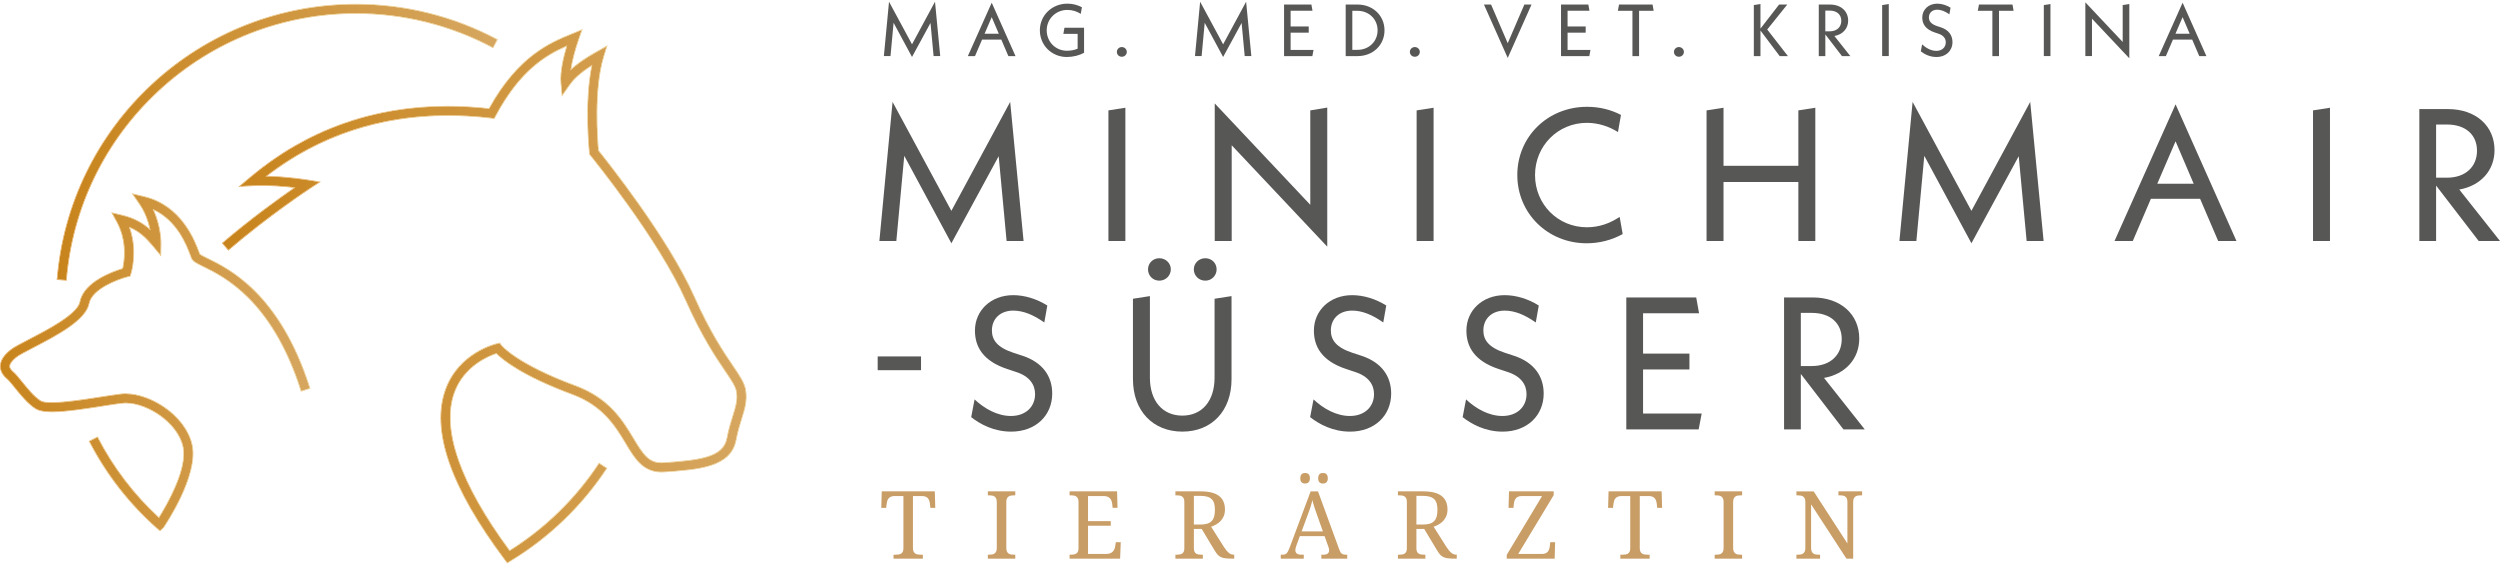 <?xml version="1.0" encoding="UTF-8"?>
<svg xmlns="http://www.w3.org/2000/svg" xmlns:xlink="http://www.w3.org/1999/xlink" id="Ebene_3" data-name="Ebene 3" viewBox="0 0 1635.65 367.52" width="230" height="52">
  <defs>
    <style>
      .cls-1 {
        fill: #c99d66;
      }

      .cls-2 {
        fill: url(#Neues_Verlaufsfeld_1-3);
      }

      .cls-3 {
        fill: url(#Neues_Verlaufsfeld_2-2);
      }

      .cls-4 {
        fill: url(#Neues_Verlaufsfeld_2-3);
      }

      .cls-5 {
        fill: url(#Neues_Verlaufsfeld_1-2);
      }

      .cls-6 {
        fill: #575756;
      }

      .cls-7 {
        fill: url(#Neues_Verlaufsfeld_2);
      }

      .cls-8 {
        fill: url(#Neues_Verlaufsfeld_1);
      }
    </style>
    <linearGradient id="Neues_Verlaufsfeld_2" data-name="Neues Verlaufsfeld 2" x1="37.52" y1="91.92" x2="325.19" y2="91.92" gradientUnits="userSpaceOnUse">
      <stop offset="0" stop-color="#c8841c"/>
      <stop offset=".99" stop-color="#d6a65f"/>
    </linearGradient>
    <linearGradient id="Neues_Verlaufsfeld_1" data-name="Neues Verlaufsfeld 1" x1="37.09" y1="91.93" x2="325.73" y2="91.93" gradientUnits="userSpaceOnUse">
      <stop offset="0" stop-color="#e5a652"/>
      <stop offset=".64" stop-color="#e9c680"/>
    </linearGradient>
    <linearGradient id="Neues_Verlaufsfeld_2-2" data-name="Neues Verlaufsfeld 2" x1="145.68" y1="192.76" x2="488.03" y2="192.76" xlink:href="#Neues_Verlaufsfeld_2"/>
    <linearGradient id="Neues_Verlaufsfeld_1-2" data-name="Neues Verlaufsfeld 1" x1="145.11" y1="192.67" x2="488.43" y2="192.67" xlink:href="#Neues_Verlaufsfeld_1"/>
    <linearGradient id="Neues_Verlaufsfeld_2-3" data-name="Neues Verlaufsfeld 2" x1=".4" y1="235.94" x2="202.6" y2="235.94" xlink:href="#Neues_Verlaufsfeld_2"/>
    <linearGradient id="Neues_Verlaufsfeld_1-3" data-name="Neues Verlaufsfeld 1" x1="0" y1="235.89" x2="203.1" y2="235.89" xlink:href="#Neues_Verlaufsfeld_1"/>
  </defs>
  <g id="Ebene_1" data-name="Ebene 1">
    <g>
      <g>
        <g>
          <path class="cls-7" d="M43.25,182.08l-5.74-.47c3.99-48.89,26.08-94.23,62.21-127.68C136.05,20.28,183.33,1.76,232.88,1.76c32.19,0,64.11,7.97,92.32,23.06l-2.71,5.07c-27.37-14.64-58.36-22.38-89.6-22.38-48.09,0-93.98,17.98-129.24,50.63-35.06,32.47-56.51,76.48-60.38,123.93Z"/>
          <path class="cls-8" d="M232.88,1.76c32.19,0,64.11,7.97,92.32,23.06l-2.71,5.07c-27.37-14.64-58.36-22.38-89.6-22.38-48.09,0-93.98,17.98-129.24,50.63-35.06,32.47-56.51,76.48-60.38,123.93l-5.74-.47c3.99-48.89,26.08-94.23,62.21-127.68C136.05,20.28,183.33,1.76,232.88,1.76M232.88,1.36c-49.64,0-97.03,18.56-133.42,52.27-36.2,33.52-58.33,78.96-62.33,127.95l-.03.4.4.03,5.74.47.4.03.03-.4c3.86-47.35,25.26-91.27,60.25-123.67C139.09,25.85,184.89,7.91,232.88,7.91c31.18,0,62.1,7.72,89.42,22.33l.35.19.19-.35,2.71-5.07.19-.35-.35-.19c-28.26-15.12-60.25-23.11-92.51-23.11h0Z"/>
        </g>
        <g>
          <path class="cls-3" d="M331.9,366.99l-1.56-2.08c-35.4-47.22-48.4-84.67-38.62-111.32,8.73-23.81,32.37-29.45,33.37-29.68l1.82-.41,1.12,1.49c.08.1,9.73,12.1,48.38,26.38,22.15,8.18,30.89,22.73,37.91,34.41,6.59,10.97,10.43,16.69,19.91,16,24.26-1.7,39.16-3.63,41.54-16.17,1.12-5.92,2.56-10.49,3.82-14.52,1.89-6.02,3.25-10.37,2.45-15.79-.53-3.57-3.3-7.64-7.49-13.82-6.06-8.93-15.22-22.42-25.83-46.28-17.92-40.27-61.89-94.21-62.33-94.75l-.55-.67-.09-.86c-.15-1.47-3.39-33.37,1.71-57.6-9.07,5.71-12.83,10.02-15.1,13.25l-4.5,6.4-.72-7.79c-.67-7.26,1.78-17.38,3.93-24.51-12.96,5.58-30.55,15.34-46.88,45.81l-.93,1.73-1.95-.23c-56.53-6.65-106.14,6.23-147.53,38.32,13.88.23,27.11,2.38,27.78,2.49l7.3,1.2-6.19,4.05c-.26.17-26.52,17.39-53.26,40.26l-3.74-4.37c19.17-16.4,38.1-29.92,47.59-36.46-7.02-.83-17.93-1.79-27.61-1.29l-8.56.45,6.56-5.52c43.45-36.56,96.07-51.72,156.41-45.06,19.05-34.56,40.46-43.31,53.34-48.58l7.16-2.94-2.1,6.04c-2.15,6.17-4.29,13.82-5.2,20.28,3.6-3.38,8.93-7.37,17.32-12.04l6.24-3.47-2.09,6.83c-6.57,21.5-3.84,55.55-3.31,61.31,5.21,6.45,45.46,56.88,62.58,95.37,10.4,23.39,19.39,36.63,25.34,45.39,4.64,6.83,7.7,11.34,8.42,16.21.99,6.72-.7,12.11-2.66,18.35-1.22,3.88-2.59,8.28-3.66,13.87-3.38,17.8-24.47,19.27-46.8,20.83-13.41.93-18.89-8.2-25.24-18.78-6.56-10.91-14.72-24.5-34.97-31.98-33.02-12.2-45.77-22.91-49.61-26.79-5.11,1.64-21.3,8.11-27.71,25.67-8.74,23.97,3.8,59.8,36.28,103.71,23.29-14.53,43.52-34.26,58.6-57.21l4.81,3.16c-16.03,24.39-37.7,45.25-62.66,60.34l-2.23,1.35Z"/>
          <path class="cls-5" d="M380.56,18.54l-2.1,6.04c-2.15,6.17-4.29,13.82-5.2,20.28,3.6-3.38,8.93-7.37,17.32-12.04l6.24-3.47-2.09,6.83c-6.57,21.5-3.84,55.55-3.31,61.31,5.21,6.45,45.46,56.88,62.58,95.37,10.4,23.39,19.39,36.63,25.34,45.39,4.64,6.83,7.7,11.34,8.42,16.21.99,6.72-.7,12.11-2.65,18.35-1.22,3.88-2.59,8.28-3.66,13.87-3.38,17.8-24.47,19.27-46.8,20.83-.63.04-1.24.06-1.84.06-12.09,0-17.35-8.76-23.4-18.84-6.56-10.91-14.72-24.5-34.97-31.98-33.02-12.2-45.77-22.91-49.61-26.79-5.11,1.64-21.3,8.11-27.71,25.67-8.74,23.97,3.8,59.8,36.28,103.71,23.29-14.53,43.52-34.26,58.6-57.21l4.81,3.16c-16.03,24.39-37.7,45.25-62.66,60.34l-2.23,1.35-1.56-2.08c-35.4-47.22-48.4-84.67-38.62-111.32,8.73-23.81,32.37-29.45,33.37-29.68l1.82-.41,1.12,1.49c.08.1,9.73,12.1,48.38,26.38,22.15,8.18,30.89,22.73,37.91,34.41,6.23,10.37,10.01,16.05,18.42,16.05.48,0,.98-.02,1.49-.06,24.26-1.7,39.16-3.63,41.54-16.17,1.12-5.92,2.56-10.49,3.82-14.52,1.89-6.02,3.25-10.37,2.45-15.79-.53-3.57-3.3-7.64-7.49-13.82-6.06-8.93-15.22-22.42-25.83-46.28-17.92-40.27-61.89-94.21-62.33-94.75l-.55-.67-.09-.86c-.15-1.47-3.39-33.37,1.71-57.6-9.07,5.71-12.83,10.02-15.1,13.25l-4.5,6.4-.72-7.79c-.67-7.26,1.78-17.38,3.93-24.51-12.96,5.58-30.55,15.34-46.88,45.81l-.93,1.73-1.95-.23c-9.64-1.13-19.08-1.7-28.31-1.7-44.9,0-84.89,13.4-119.23,40.02,13.88.23,27.11,2.38,27.78,2.49l7.3,1.2-6.19,4.05c-.26.17-26.52,17.39-53.26,40.26l-3.74-4.37c19.17-16.4,38.1-29.92,47.58-36.46-5.68-.67-13.89-1.43-21.95-1.43-1.91,0-3.81.04-5.67.14l-8.56.45,6.56-5.52c36.81-30.97,80.19-46.59,129.28-46.59,8.86,0,17.9.51,27.13,1.53,19.05-34.56,40.46-43.31,53.34-48.58l7.16-2.94M381.23,17.83l-.82.34-7.16,2.94c-12.84,5.25-34.32,14.03-53.41,48.52-9.1-1-18.16-1.5-26.91-1.5-49.14,0-92.73,15.71-129.54,46.68l-6.56,5.52-.91.77,1.19-.06,8.56-.45c1.77-.09,3.67-.14,5.65-.14,7.61,0,15.36.68,20.84,1.3-9.81,6.8-28.16,19.99-46.74,35.88l-.3.26.26.3,3.74,4.37.26.3.3-.26c26.63-22.78,52.96-40.06,53.22-40.23l6.19-4.05.86-.56-1.01-.17-7.3-1.2c-.55-.09-13.18-2.15-26.7-2.47,33.99-26.05,73.71-39.25,118.08-39.25,9.18,0,18.69.57,28.26,1.7l1.95.23.27.03.13-.24.93-1.73c15.39-28.72,31.79-39.11,45.9-45.29-2.11,7.15-4.35,16.8-3.7,23.84l.72,7.79.1,1.08.62-.89,4.5-6.4c2.11-3,5.62-7.12,14.2-12.64-4.86,24.23-1.67,55.46-1.53,56.8l.09.86v.12s.09.09.09.09l.55.67c1.81,2.22,44.55,54.82,62.27,94.66,10.63,23.89,19.8,37.4,25.86,46.34,4.16,6.13,6.91,10.18,7.43,13.65.79,5.32-.57,9.64-2.44,15.6l-.02.06c-1.26,4.03-2.69,8.59-3.81,14.51-2.33,12.25-17.11,14.16-41.18,15.84-.5.04-.99.06-1.46.06-8.16,0-11.81-5.44-18.08-15.86-7.05-11.74-15.83-26.35-38.12-34.58-38.33-14.16-48.11-26.13-48.21-26.25l-1.12-1.49-.16-.21-.25.06-1.82.41c-1.01.23-24.85,5.94-33.65,29.93-9.83,26.79,3.19,64.37,38.68,111.7l1.56,2.08.22.29.31-.19,2.23-1.35c25.01-15.12,46.72-36.03,62.79-60.46l.22-.33-.33-.22-4.81-3.16-.33-.22-.22.33c-14.96,22.76-35.07,42.42-58.17,56.89-32.22-43.65-44.67-79.28-36.01-103.04,6.27-17.18,22.12-23.67,27.22-25.35,4.18,4.16,17.11,14.71,49.58,26.71,20.12,7.43,28.24,20.95,34.77,31.8,6.14,10.22,11.44,19.04,23.75,19.04.61,0,1.23-.02,1.87-.07,22.49-1.57,43.73-3.06,47.16-21.16,1.06-5.59,2.43-9.96,3.64-13.83,1.97-6.28,3.68-11.71,2.67-18.53-.73-4.96-3.82-9.5-8.48-16.37-5.94-8.74-14.9-21.94-25.3-45.32-17.12-38.48-57.6-89.22-62.56-95.37-.61-6.76-3.16-39.88,3.31-61.04l2.09-6.83.29-.95-.87.48-6.24,3.47c-6.98,3.88-12.41,7.6-16.56,11.33.88-5.52,2.69-12.4,5.01-19.09l2.1-6.04.29-.84h0Z"/>
        </g>
        <g>
          <path class="cls-4" d="M104.7,345.96l-2.03-1.66c-18.13-16.12-32.95-35.19-44.05-56.67l5.11-2.64c10.27,19.87,23.81,37.61,40.29,52.77,5.02-8.01,18.98-31.97,15.94-46.39-3.58-17.01-25.87-30.66-40.49-28.83-3.6.45-8.06,1.15-12.78,1.9-21.57,3.4-37.31,5.5-43.37,1.65-5.03-3.2-9.84-9.15-13.71-13.92-1.91-2.36-3.71-4.59-4.78-5.48-2.98-2.49-4.47-5.26-4.44-8.23.03-3.52,2.14-6.93,6.47-10.43,2.24-1.81,6.78-4.16,12.52-7.14,11.77-6.1,31.48-16.31,33.1-24.58,2.56-13.13,22.02-19.87,27.92-21.62,1.01-4.35,3.25-17.77-3.8-30.7l-3.09-5.67,6.28,1.49c8.21,1.95,13.73,5.14,18.66,9.71-.99-4.94-3.01-11.42-7.14-17.41l-4.26-6.18,7.3,1.74c24.24,5.79,32.89,28.64,35.73,36.15.22.58.4,1.07.57,1.47.64.56,2.89,1.66,4.89,2.64,14.2,6.94,47.47,23.19,67.06,84.93l-5.48,1.74c-18.85-59.39-50.56-74.89-64.11-81.5-4.33-2.12-6.72-3.28-7.58-5.36-.2-.48-.44-1.12-.73-1.88-2.51-6.64-8.7-22.99-24.75-30.23,5.3,11.22,5.22,21.7,5.21,22.23l-.12,7.73-4.96-5.92c-4.86-5.8-9.16-9.8-15.68-12.41,5.8,15.68,1.33,29.96,1.11,30.63l-.49,1.51-1.54.39c-6.41,1.63-23.46,7.97-25.34,17.61-2.15,11-21.77,21.16-36.1,28.59-5.24,2.72-9.77,5.06-11.55,6.51-2.82,2.28-4.32,4.36-4.33,6.01-.01,1.17.79,2.44,2.38,3.77,1.49,1.25,3.29,3.47,5.56,6.27,3.6,4.45,8.09,9.99,12.33,12.69,4.68,2.98,25.57-.3,39.38-2.48,4.77-.75,9.27-1.46,12.96-1.92,17.09-2.15,42.57,13.14,46.83,33.35,4.17,19.82-17.63,52.15-18.56,53.52l-.42.49-1.92,1.77Z"/>
          <path class="cls-2" d="M87.05,125.93l7.3,1.74c24.24,5.79,32.89,28.64,35.73,36.15.22.58.4,1.07.57,1.47.64.56,2.89,1.66,4.89,2.64,14.21,6.94,47.47,23.19,67.06,84.93l-5.48,1.74c-18.85-59.39-50.56-74.89-64.1-81.5-4.33-2.12-6.72-3.28-7.58-5.36-.2-.48-.44-1.12-.73-1.88-2.51-6.64-8.7-22.99-24.75-30.23,5.3,11.22,5.22,21.7,5.21,22.23l-.12,7.73-4.96-5.92c-4.86-5.8-9.16-9.8-15.68-12.41,5.8,15.68,1.33,29.96,1.11,30.63l-.49,1.51-1.54.39c-6.41,1.63-23.46,7.97-25.34,17.61-2.15,11-21.77,21.16-36.1,28.59-5.24,2.72-9.77,5.06-11.55,6.51-2.82,2.28-4.32,4.36-4.33,6.01-.01,1.17.79,2.44,2.38,3.77,1.49,1.25,3.29,3.47,5.56,6.27,3.6,4.45,8.09,9.99,12.33,12.69,1.34.85,4.01,1.19,7.46,1.19,8.6,0,22.06-2.12,31.92-3.67,4.77-.75,9.27-1.46,12.96-1.92,1.08-.14,2.19-.2,3.33-.2,16.89,0,39.51,14.61,43.5,33.55,4.18,19.82-17.63,52.15-18.56,53.52l-.42.49-1.92,1.77-2.03-1.66c-18.13-16.12-32.95-35.19-44.05-56.67l5.11-2.64c10.27,19.87,23.81,37.61,40.29,52.77,5.02-8.01,18.98-31.97,15.94-46.39-3.37-15.98-23.24-28.99-37.75-28.99-.94,0-1.85.05-2.73.16-3.6.45-8.06,1.15-12.78,1.9-13.38,2.11-24.51,3.71-32.48,3.71-4.88,0-8.58-.6-10.88-2.07-5.03-3.2-9.84-9.15-13.71-13.92-1.91-2.36-3.71-4.59-4.78-5.48-2.98-2.49-4.47-5.26-4.44-8.23.03-3.52,2.14-6.93,6.47-10.43,2.24-1.81,6.78-4.16,12.52-7.14,11.77-6.1,31.48-16.31,33.1-24.58,2.56-13.13,22.02-19.87,27.92-21.62,1.01-4.35,3.25-17.77-3.8-30.7l-3.09-5.67,6.28,1.49c8.21,1.95,13.73,5.14,18.66,9.71-.99-4.94-3.01-11.42-7.14-17.41l-4.26-6.18M86.13,125.3l.59.86,4.26,6.18c3.86,5.6,5.83,11.63,6.83,16.06-5.1-4.47-10.68-7.26-17.92-8.98l-6.28-1.49-.87-.21.43.79,3.09,5.67c6.92,12.69,4.75,26.04,3.82,30.19-6.21,1.87-25.4,8.68-27.97,21.86-1.58,8.08-21.18,18.23-32.89,24.3-5.78,2.99-10.33,5.35-12.59,7.19C2.19,231.28.03,234.79,0,238.44c-.03,3.1,1.52,5.97,4.59,8.54,1.03.86,2.82,3.07,4.71,5.4,3.91,4.83,8.74,10.8,13.82,14.03,2.25,1.43,5.88,2.13,11.1,2.13,8.23,0,20.09-1.76,32.54-3.72,4.71-.74,9.15-1.44,12.77-1.89.86-.11,1.76-.16,2.68-.16,14.19,0,34.02,12.79,37.36,28.68,1.29,6.11-.37,14.65-4.93,25.37-3.61,8.49-8.16,16.23-10.71,20.32-16.28-15.06-29.68-32.66-39.85-52.34l-.18-.36-.36.18-5.11,2.64-.36.18.18.36c11.12,21.53,25.98,40.64,44.14,56.79l2.04,1.67.27.22.26-.24,1.92-1.77.45-.52c.96-1.4,22.87-33.81,18.65-53.86-4.02-19.08-26.89-33.87-43.89-33.87-1.16,0-2.3.07-3.38.21-3.67.46-8.14,1.16-12.86,1.9l-.11.02c-9.82,1.55-23.28,3.66-31.86,3.66-3.63,0-6.06-.38-7.24-1.13-4.19-2.67-8.65-8.18-12.23-12.6-2.29-2.82-4.09-5.05-5.62-6.33-1.5-1.25-2.25-2.42-2.24-3.46.01-1.5,1.5-3.53,4.18-5.7,1.76-1.42,6.27-3.76,11.49-6.46,14.4-7.46,34.12-17.68,36.31-28.87,1.84-9.43,18.7-15.68,25.05-17.3l1.54-.39.21-.05.07-.21.49-1.51c.19-.6,4.56-14.58-.81-30.04,6.08,2.63,10.16,6.55,14.69,11.95l4.96,5.92.69.82.02-1.07.12-7.73c0-.43.1-10.45-4.79-21.41,15.17,7.38,21.02,22.86,23.55,29.55l.05.14c.26.7.49,1.3.68,1.76.92,2.22,3.35,3.41,7.77,5.56,13.5,6.6,45.11,22.03,63.91,81.27l.12.38.38-.12,5.48-1.74.38-.12-.12-.38c-19.65-61.91-53.02-78.21-67.27-85.17-1.8-.88-4.03-1.97-4.73-2.52-.12-.31-.26-.68-.42-1.09l-.11-.28c-2.86-7.56-11.56-30.56-36.01-36.4l-7.3-1.74-1.01-.24h0Z"/>
        </g>
      </g>
      <g>
        <g>
          <path class="cls-6" d="M658.58,156.54l-5.18-55.49-30.95,56.97-30.83-57.22-5.18,55.74h-11.1l8.63-91.01,38.47,71.28,38.48-71.28,8.76,91.01h-11.1Z"/>
          <path class="cls-6" d="M725.19,71.08l11.1-1.73v87.19h-11.1v-85.46Z"/>
          <path class="cls-6" d="M868.37,160.24l-62.52-66.34v62.64h-11.1v-90.02l62.52,66.34v-61.78l11.1-1.85v91.01Z"/>
          <path class="cls-6" d="M926.84,71.08l11.1-1.73v87.19h-11.1v-85.46Z"/>
          <path class="cls-6" d="M992.71,113.38c0-25.03,19.85-44.64,45.63-44.64,8.14,0,15.54,1.85,22.2,5.31l-1.97,11.22c-5.8-3.7-12.95-6.04-20.35-6.04-18.87,0-33.91,15.05-33.91,34.16s14.92,34.16,33.91,34.16c8.02,0,14.92-2.47,21.46-6.78l1.98,11.22c-7.15,3.94-15.17,6.04-23.56,6.04-25.52,0-45.38-19.6-45.38-44.64Z"/>
          <path class="cls-6" d="M1187.69,69.35v87.19h-11.1v-38.6h-48.96v38.6h-11.1v-85.46l11.1-1.73v37.98h48.96v-36.25l11.1-1.73Z"/>
          <path class="cls-6" d="M1325.95,156.54l-5.18-55.49-30.95,56.97-30.83-57.22-5.18,55.74h-11.1l8.63-91.01,38.47,71.28,38.48-71.28,8.76,91.01h-11.1Z"/>
          <path class="cls-6" d="M1439.42,128.92h-32.18l-11.84,27.62h-11.96l39.96-89.41,39.83,89.41h-11.96l-11.84-27.62ZM1435.23,119.05l-11.84-27.75-11.96,27.75h23.8Z"/>
          <path class="cls-6" d="M1513.31,71.08l11.1-1.73v87.19h-11.1v-85.46Z"/>
          <path class="cls-6" d="M1621.71,156.54l-27.87-36.26v36.26h-10.97v-86.32h18.62c18.74,0,30.58,11.34,30.58,26.88,0,13.32-9.13,23.31-23.06,25.77l26.64,33.67h-13.94ZM1593.84,115.11h7.15c12.21,0,19.61-7.28,19.61-17.64s-7.4-17.14-19.61-17.14h-7.15v34.78Z"/>
          <path class="cls-6" d="M574.23,232.06h28.36v9h-28.36v-9Z"/>
          <path class="cls-6" d="M635.41,271.76l2.22-11.59c6.41,6.04,14.92,10.85,23.8,10.85,9.62,0,15.78-6.04,15.78-14.3,0-6.17-3.58-11.72-12.58-14.55l-5.55-1.85c-16.15-5.3-21.21-14.8-21.21-25.16,0-13.2,10.48-23.19,25.03-23.19,7.28,0,15.29,2.35,22.32,6.78l-1.97,11.1c-7.15-5.06-13.81-7.77-20.35-7.77-8.51,0-13.93,5.43-13.93,12.95,0,6.17,3.33,11.1,14.18,14.68l5.67,1.85c13.69,4.44,19.61,13.81,19.61,24.79,0,14.18-10.61,24.91-26.89,24.91-11.22,0-20.22-4.81-26.14-9.5Z"/>
          <path class="cls-6" d="M741.24,246.98v-52.66l11.1-1.73v53.4c0,15.17,8.26,24.79,21.21,24.79s21.09-9.62,21.09-24.79v-51.67l11.1-1.73v54.38c0,20.59-12.82,34.28-32.18,34.28s-32.31-13.69-32.31-34.28ZM751.1,175.08c0-4.07,3.21-7.27,7.4-7.27s7.52,3.21,7.52,7.27-3.33,7.4-7.52,7.4-7.4-3.21-7.4-7.4ZM781.07,175.08c0-4.07,3.33-7.27,7.52-7.27s7.4,3.21,7.4,7.27-3.21,7.4-7.4,7.4-7.52-3.21-7.52-7.4Z"/>
          <path class="cls-6" d="M857.17,271.76l2.22-11.59c6.41,6.04,14.92,10.85,23.8,10.85,9.62,0,15.78-6.04,15.78-14.3,0-6.17-3.58-11.72-12.58-14.55l-5.55-1.85c-16.15-5.3-21.21-14.8-21.21-25.16,0-13.2,10.48-23.19,25.03-23.19,7.28,0,15.29,2.35,22.32,6.78l-1.97,11.1c-7.15-5.06-13.81-7.77-20.35-7.77-8.51,0-13.93,5.43-13.93,12.95,0,6.17,3.33,11.1,14.18,14.68l5.67,1.85c13.69,4.44,19.61,13.81,19.61,24.79,0,14.18-10.61,24.91-26.89,24.91-11.22,0-20.22-4.81-26.14-9.5Z"/>
          <path class="cls-6" d="M956.95,271.76l2.22-11.59c6.41,6.04,14.92,10.85,23.8,10.85,9.62,0,15.78-6.04,15.78-14.3,0-6.17-3.58-11.72-12.58-14.55l-5.55-1.85c-16.15-5.3-21.21-14.8-21.21-25.16,0-13.2,10.48-23.19,25.03-23.19,7.28,0,15.29,2.35,22.32,6.78l-1.97,11.1c-7.15-5.06-13.81-7.77-20.35-7.77-8.51,0-13.93,5.43-13.93,12.95,0,6.17,3.33,11.1,14.18,14.68l5.67,1.85c13.69,4.44,19.61,13.81,19.61,24.79,0,14.18-10.61,24.91-26.89,24.91-11.22,0-20.22-4.81-26.14-9.5Z"/>
          <path class="cls-6" d="M1113.34,269.42l-1.97,10.36h-47.35v-86.32h45.75l1.85,10.36h-36.63v26.39h30.34v10.36h-30.34v28.86h38.35Z"/>
          <path class="cls-6" d="M1206.08,279.78l-27.87-36.26v36.26h-10.97v-86.32h18.62c18.74,0,30.58,11.34,30.58,26.88,0,13.32-9.13,23.31-23.06,25.77l26.64,33.67h-13.94ZM1178.21,238.35h7.15c12.21,0,19.61-7.28,19.61-17.64s-7.4-17.14-19.61-17.14h-7.15v34.78Z"/>
        </g>
        <g>
          <path class="cls-1" d="M597.29,357.35c0,.96.13,1.74.41,2.32s.63,1.03,1.09,1.34c.45.31.99.52,1.61.62s1.27.15,1.96.15h1.42v2.59h-19.18v-2.59h1.41c.68,0,1.33-.05,1.94-.14s1.15-.28,1.61-.56c.46-.28.83-.7,1.1-1.25.27-.55.41-1.28.41-2.18v-34.24h-5.9c-.9,0-1.66.14-2.27.41-.61.27-1.12.64-1.51,1.1-.39.46-.69,1-.87,1.61-.19.61-.33,1.26-.41,1.94l-.33,2.65h-3.19l.3-10.78h34.72l.3,10.78h-3.19l-.3-2.65c-.08-.68-.22-1.33-.42-1.94-.2-.61-.49-1.15-.87-1.61-.38-.46-.88-.83-1.51-1.1s-1.39-.41-2.32-.41h-5.99v33.93Z"/>
          <path class="cls-1" d="M646.31,364.37v-2.59h.78c.7,0,1.36-.05,1.97-.15.61-.1,1.15-.31,1.61-.62.46-.31.82-.76,1.09-1.34.26-.58.39-1.36.39-2.32v-29.99c0-.96-.13-1.74-.39-2.32-.26-.58-.62-1.03-1.09-1.34-.46-.31-1-.52-1.61-.62-.61-.1-1.27-.15-1.97-.15h-.78v-2.59h17.95v2.59h-.81c-.68,0-1.33.05-1.96.15-.62.1-1.16.31-1.61.62-.45.31-.81.76-1.09,1.34-.27.58-.41,1.35-.41,2.32v29.99c0,.96.14,1.74.41,2.32.27.58.64,1.03,1.09,1.34.45.31.99.52,1.61.62.62.1,1.27.15,1.96.15h.81v2.59h-17.95Z"/>
          <path class="cls-1" d="M711.86,361.29h11.89c.98,0,1.82-.14,2.52-.41s1.27-.64,1.73-1.1c.46-.46.82-1,1.09-1.61.26-.61.44-1.26.54-1.94l.42-2.65h3.22l-.42,10.78h-33.06v-2.59h.78c.68,0,1.33-.05,1.94-.14.61-.09,1.15-.28,1.61-.56.46-.28.83-.7,1.1-1.25.27-.55.41-1.28.41-2.18v-30.29c0-.96-.13-1.74-.39-2.32-.26-.58-.62-1.03-1.09-1.34-.46-.31-1-.52-1.61-.62-.61-.1-1.27-.15-1.97-.15h-.78v-2.59h31.07l.3,10.78h-3.19l-.3-2.65c-.08-.68-.24-1.33-.47-1.94-.23-.61-.56-1.15-.99-1.61-.43-.46-.97-.83-1.63-1.1s-1.44-.41-2.37-.41h-10.36v16.41h14.88v3.01h-14.88v18.46Z"/>
          <path class="cls-1" d="M800.86,356.84c1.04,1.65,2.06,2.88,3.04,3.7.98.82,2.13,1.23,3.43,1.23h.18v2.59h-.87c-1.93,0-3.51-.07-4.74-.21-1.24-.14-2.28-.41-3.15-.81s-1.6-.96-2.21-1.69c-.61-.72-1.27-1.67-1.97-2.83l-8.34-13.88h-5.12v12.71c0,.9.14,1.63.41,2.18.27.55.64.97,1.1,1.25.46.28,1,.47,1.61.56s1.26.14,1.94.14h.81v2.59h-17.95v-2.59h.78c.68,0,1.33-.05,1.94-.14.61-.09,1.15-.28,1.61-.56.46-.28.83-.7,1.1-1.25.27-.55.41-1.28.41-2.18v-30.53c0-.9-.13-1.63-.41-2.18-.27-.55-.64-.98-1.1-1.28-.46-.3-1-.5-1.61-.59-.61-.09-1.26-.14-1.94-.14h-.78v-2.59h16.59c5.34,0,9.31.99,11.92,2.97,2.61,1.98,3.91,4.95,3.91,8.93,0,1.64-.27,3.09-.8,4.32-.53,1.23-1.23,2.3-2.09,3.21-.86.9-1.83,1.66-2.92,2.26-1.09.6-2.17,1.08-3.25,1.44l8.46,13.37ZM781.11,342.05h4.34c1.81,0,3.31-.2,4.52-.6,1.21-.4,2.17-1,2.89-1.81.72-.8,1.24-1.81,1.55-3.01s.47-2.61.47-4.21-.17-3.05-.51-4.2c-.34-1.15-.89-2.1-1.66-2.83s-1.75-1.26-2.97-1.6c-1.22-.33-2.69-.5-4.44-.5h-4.19v18.76Z"/>
          <path class="cls-1" d="M850.42,349.64l-2.35,6.47c-.18.48-.32.96-.42,1.43-.1.47-.15.88-.15,1.22,0,1.04.34,1.81,1.01,2.29.67.48,1.7.72,3.09.72h1.41v2.59h-15.06v-2.59h1.18c.6,0,1.11-.07,1.54-.2.42-.13.8-.38,1.14-.74.34-.36.67-.85.98-1.47.31-.62.66-1.43,1.04-2.41l13.67-36.61h4.82l13.94,38.15c.24.64.48,1.17.74,1.6s.55.76.89,1.01c.34.25.73.43,1.17.53.44.1.97.15,1.57.15h.81v2.59h-16.95v-2.59h1.41c2.47,0,3.7-.98,3.7-2.95,0-.34-.04-.69-.13-1.05s-.22-.77-.38-1.23l-2.47-6.9h-16.2ZM850.73,311.76c0-.64.08-1.18.24-1.63.16-.44.38-.8.66-1.07.28-.27.61-.47.99-.59.38-.12.79-.18,1.23-.18s.85.06,1.24.18c.38.12.72.32,1.01.59.29.27.51.63.68,1.07s.24.98.24,1.63-.08,1.15-.24,1.59c-.16.44-.39.8-.68,1.09-.29.28-.63.48-1.01.6-.38.12-.8.18-1.24.18-.9,0-1.65-.26-2.24-.78-.59-.52-.89-1.42-.89-2.68ZM861.69,335.76c-.64-1.83-1.23-3.54-1.76-5.13s-.97-3.14-1.31-4.62c-.14.74-.31,1.46-.5,2.15s-.4,1.4-.62,2.12c-.22.72-.47,1.48-.75,2.27-.28.79-.6,1.67-.96,2.63l-4.19,11.35h13.91l-3.82-10.78ZM862.44,311.76c0-.64.08-1.18.24-1.63s.38-.8.66-1.07c.28-.27.61-.47.99-.59.38-.12.79-.18,1.23-.18s.85.06,1.24.18c.38.12.72.32,1.01.59.29.27.52.63.68,1.07.16.44.24.98.24,1.63s-.08,1.15-.24,1.59c-.16.44-.39.8-.68,1.09-.29.28-.63.48-1.01.6-.38.12-.79.18-1.24.18-.9,0-1.65-.26-2.24-.78-.59-.52-.89-1.42-.89-2.68Z"/>
          <path class="cls-1" d="M946.45,356.84c1.04,1.65,2.06,2.88,3.04,3.7.98.82,2.13,1.23,3.43,1.23h.18v2.59h-.87c-1.93,0-3.51-.07-4.74-.21-1.24-.14-2.28-.41-3.15-.81s-1.6-.96-2.21-1.69c-.61-.72-1.27-1.67-1.97-2.83l-8.34-13.88h-5.12v12.71c0,.9.13,1.63.41,2.18.27.55.64.97,1.1,1.25.46.28,1,.47,1.61.56s1.26.14,1.94.14h.81v2.59h-17.95v-2.59h.78c.68,0,1.33-.05,1.94-.14s1.15-.28,1.61-.56c.46-.28.83-.7,1.1-1.25.27-.55.41-1.28.41-2.18v-30.53c0-.9-.14-1.63-.41-2.18-.27-.55-.64-.98-1.1-1.28-.46-.3-1-.5-1.61-.59s-1.26-.14-1.94-.14h-.78v-2.59h16.59c5.34,0,9.31.99,11.92,2.97,2.61,1.98,3.91,4.95,3.91,8.93,0,1.64-.27,3.09-.8,4.32-.53,1.23-1.23,2.3-2.09,3.21-.86.9-1.84,1.66-2.92,2.26-1.08.6-2.17,1.08-3.25,1.44l8.46,13.37ZM926.7,342.05h4.33c1.81,0,3.31-.2,4.52-.6,1.21-.4,2.17-1,2.89-1.81s1.24-1.81,1.55-3.01c.31-1.2.47-2.61.47-4.21s-.17-3.05-.51-4.2c-.34-1.15-.89-2.1-1.66-2.83s-1.75-1.26-2.97-1.6c-1.21-.33-2.69-.5-4.44-.5h-4.18v18.76Z"/>
          <path class="cls-1" d="M1016.49,322.87l-23.18,38.42h15.54c.92,0,1.7-.14,2.32-.41s1.12-.64,1.51-1.1c.38-.46.67-1,.87-1.61.2-.61.34-1.26.42-1.94l.3-2.65h3.19l-.3,10.78h-31.37v-2.47l23.13-38.48h-13.4c-.9,0-1.66.14-2.27.41s-1.11.64-1.49,1.1c-.38.46-.68,1-.87,1.61-.2.61-.34,1.26-.42,1.94l-.3,2.65h-3.19l.3-10.78h29.24v2.53Z"/>
          <path class="cls-1" d="M1072.82,357.35c0,.96.13,1.74.41,2.32s.63,1.03,1.09,1.34c.45.31.99.52,1.61.62s1.28.15,1.96.15h1.41v2.59h-19.18v-2.59h1.41c.69,0,1.33-.05,1.95-.14.61-.09,1.15-.28,1.61-.56.46-.28.83-.7,1.1-1.25.27-.55.41-1.28.41-2.18v-34.24h-5.9c-.9,0-1.66.14-2.27.41s-1.12.64-1.51,1.1c-.39.46-.68,1-.87,1.61-.19.61-.33,1.26-.41,1.94l-.33,2.65h-3.19l.3-10.78h34.72l.3,10.78h-3.19l-.3-2.65c-.08-.68-.22-1.33-.42-1.94-.2-.61-.49-1.15-.87-1.61-.38-.46-.88-.83-1.51-1.1-.62-.27-1.4-.41-2.32-.41h-5.99v33.93Z"/>
          <path class="cls-1" d="M1121.84,364.37v-2.59h.78c.7,0,1.36-.05,1.97-.15s1.15-.31,1.61-.62c.46-.31.82-.76,1.09-1.34s.39-1.36.39-2.32v-29.99c0-.96-.13-1.74-.39-2.32s-.62-1.03-1.09-1.34c-.46-.31-1-.52-1.61-.62s-1.27-.15-1.97-.15h-.78v-2.59h17.95v2.59h-.81c-.68,0-1.33.05-1.96.15s-1.16.31-1.61.62c-.45.31-.81.76-1.08,1.34-.27.58-.41,1.35-.41,2.32v29.99c0,.96.13,1.74.41,2.32.27.58.63,1.03,1.08,1.34.45.31.99.52,1.61.62s1.27.15,1.96.15h.81v2.59h-17.95Z"/>
          <path class="cls-1" d="M1208.05,364.37l-23.12-35.53v28.52c0,.96.13,1.74.41,2.32.27.58.63,1.03,1.08,1.34.45.31.99.52,1.61.62s1.27.15,1.96.15h.81v2.59h-15.48v-2.59h.78c.7,0,1.36-.05,1.97-.15s1.15-.31,1.61-.62c.46-.31.82-.76,1.09-1.34s.39-1.36.39-2.32v-30.23c0-.9-.14-1.63-.41-2.18-.27-.55-.64-.98-1.1-1.28-.46-.3-1-.5-1.61-.59s-1.26-.14-1.94-.14h-.78v-2.59h11.29l22.07,34.08v-27.31c0-.9-.14-1.63-.41-2.18-.27-.55-.64-.98-1.1-1.28-.46-.3-1-.5-1.61-.59s-1.26-.14-1.94-.14h-.81v-2.59h15.48v2.59h-.78c-.7,0-1.36.05-1.97.15-.61.1-1.15.31-1.61.62-.46.31-.82.76-1.09,1.34-.26.58-.39,1.35-.39,2.32v37.01h-4.4Z"/>
        </g>
        <g>
          <path class="cls-6" d="M610.81,35.57l-2.02-21.69-12.1,22.26-12.05-22.36-2.02,21.78h-4.34l3.37-35.57,15.04,27.86,15.04-27.86,3.42,35.57h-4.34Z"/>
          <path class="cls-6" d="M655.11,24.77h-12.58l-4.63,10.8h-4.68l15.62-34.94,15.57,34.94h-4.67l-4.63-10.8ZM653.47,20.92l-4.63-10.84-4.67,10.84h9.3Z"/>
          <path class="cls-6" d="M709.26,17.01v16.39c-3.04,1.69-7.18,2.75-11.28,2.75-9.88,0-17.64-7.66-17.64-17.45s7.9-17.45,18.02-17.45c3.47,0,6.7.87,9.5,2.36l-.77,4.34c-2.51-1.64-5.49-2.6-8.73-2.6-7.57,0-13.54,5.88-13.54,13.35s5.78,13.35,13.16,13.35c2.75,0,5.01-.43,7.08-1.35v-9.69h-9.35l.72-4h12.82Z"/>
          <path class="cls-6" d="M730.72,32.82c0-1.78,1.45-3.18,3.23-3.18s3.28,1.4,3.28,3.18-1.45,3.18-3.28,3.18-3.23-1.4-3.23-3.18Z"/>
          <path class="cls-6" d="M814.36,35.57l-2.02-21.69-12.1,22.26-12.05-22.36-2.02,21.78h-4.34l3.37-35.57,15.04,27.86,15.04-27.86,3.42,35.57h-4.34Z"/>
          <path class="cls-6" d="M859.39,31.52l-.77,4.05h-18.51V1.83h17.88l.72,4.05h-14.31v10.31h11.85v4.05h-11.85v11.28h14.99Z"/>
          <path class="cls-6" d="M880.43,1.83h7.76c10.07,0,17.64,7.23,17.64,16.87s-7.57,16.87-17.64,16.87h-7.76V1.83ZM888.14,31.47c7.52,0,13.16-5.5,13.16-12.77s-5.64-12.77-13.16-12.77h-3.37v25.54h3.37Z"/>
          <path class="cls-6" d="M922.42,32.82c0-1.78,1.45-3.18,3.23-3.18s3.28,1.4,3.28,3.18-1.45,3.18-3.28,3.18-3.23-1.4-3.23-3.18Z"/>
          <path class="cls-6" d="M1002.02,1.83l-15.57,34.94-15.57-34.94h4.67l10.89,25.3,10.89-25.3h4.68Z"/>
          <path class="cls-6" d="M1040.59,31.52l-.77,4.05h-18.51V1.83h17.88l.72,4.05h-14.31v10.31h11.85v4.05h-11.85v11.28h14.99Z"/>
          <path class="cls-6" d="M1072.38,5.93v29.64h-4.34V5.93h-9.54l.77-4.1h21.93l.72,4.1h-9.54Z"/>
          <path class="cls-6" d="M1095.2,32.82c0-1.78,1.45-3.18,3.23-3.18s3.28,1.4,3.28,3.18-1.45,3.18-3.28,3.18-3.23-1.4-3.23-3.18Z"/>
          <path class="cls-6" d="M1164.38,35.57l-12.58-16.72v16.72h-4.34V2.17l4.34-.68v16.1l12.19-15.76h5.35l-13.11,16.34,13.54,17.4h-5.4Z"/>
          <path class="cls-6" d="M1205.13,35.57l-10.89-14.17v14.17h-4.29V1.83h7.28c7.32,0,11.95,4.43,11.95,10.51,0,5.2-3.56,9.11-9.01,10.07l10.41,13.16h-5.44ZM1194.23,19.37h2.8c4.77,0,7.66-2.84,7.66-6.89s-2.89-6.7-7.66-6.7h-2.8v13.59Z"/>
          <path class="cls-6" d="M1231.42,2.17l4.34-.68v34.07h-4.34V2.17Z"/>
          <path class="cls-6" d="M1256.7,32.43l.87-4.53c2.51,2.36,5.83,4.24,9.3,4.24,3.76,0,6.17-2.36,6.17-5.59,0-2.41-1.4-4.58-4.92-5.69l-2.17-.72c-6.31-2.07-8.29-5.78-8.29-9.83,0-5.16,4.1-9.06,9.78-9.06,2.85,0,5.98.92,8.73,2.65l-.77,4.34c-2.8-1.98-5.4-3.04-7.95-3.04-3.32,0-5.44,2.12-5.44,5.06,0,2.41,1.3,4.34,5.54,5.74l2.22.72c5.35,1.74,7.66,5.4,7.66,9.69,0,5.54-4.15,9.74-10.51,9.74-4.39,0-7.91-1.88-10.22-3.71Z"/>
          <path class="cls-6" d="M1307.87,5.93v29.64h-4.34V5.93h-9.54l.77-4.1h21.93l.72,4.1h-9.54Z"/>
          <path class="cls-6" d="M1337.19,2.17l4.34-.68v34.07h-4.34V2.17Z"/>
          <path class="cls-6" d="M1393.13,37.01l-24.43-25.93v24.48h-4.34V.38l24.43,25.93V2.17l4.34-.72v35.57Z"/>
          <path class="cls-6" d="M1434.26,24.77h-12.58l-4.63,10.8h-4.68l15.62-34.94,15.57,34.94h-4.67l-4.63-10.8ZM1432.62,20.92l-4.63-10.84-4.67,10.84h9.3Z"/>
        </g>
      </g>
    </g>
  </g>
</svg>
